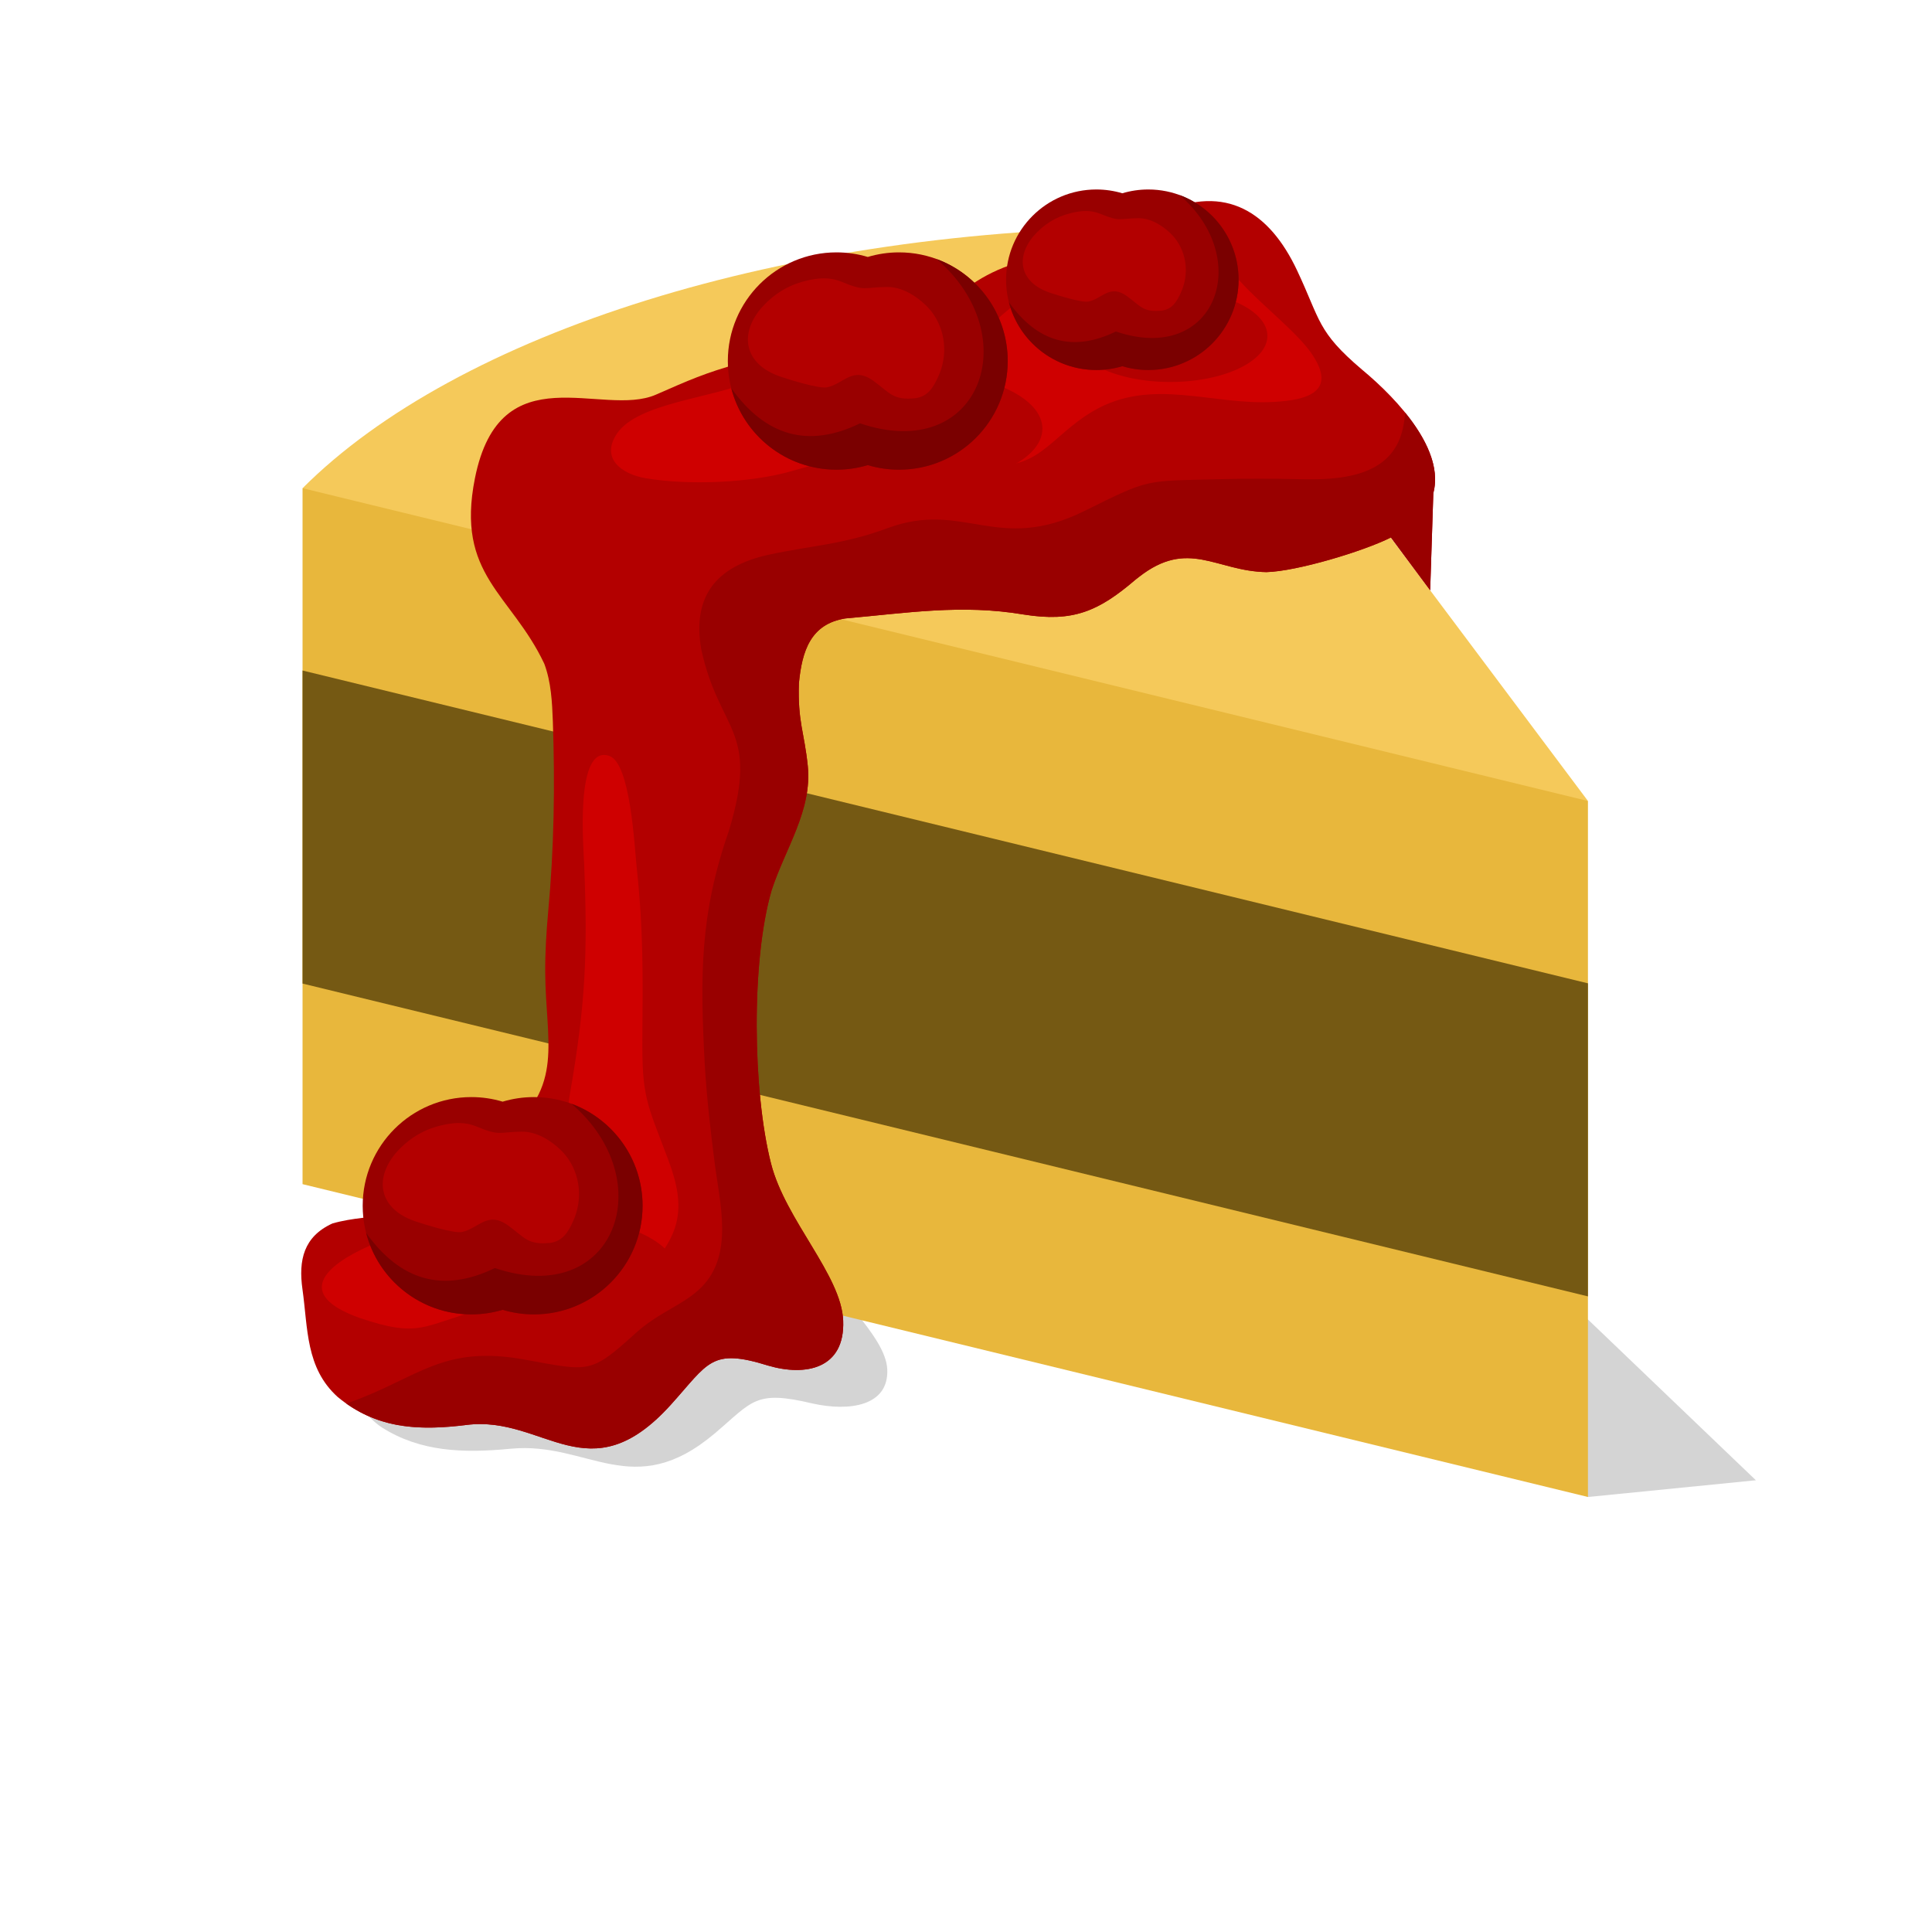<?xml version="1.0" encoding="UTF-8"?>
<svg version="1.1" viewBox="0 0 880 880" xmlns="http://www.w3.org/2000/svg">
<defs>
<clipPath id="a">
<path d="m0 660h660v-660h-660z"/>
</clipPath>
</defs>
<g transform="matrix(1.333 0 0 -1.333 0 880)">
<g clip-path="url(#a)">
<g transform="translate(480.4 440.54)">
<path d="m0 0c13.033-8.256 28.266-21.266 24.424-32.27l-1.08-25.358-13.42 13.787c-9.432-3.605-32.038-8.817-42.52-9.035-17.259 0.223-26.651 8.862-43.635-1.298l-1.096-0.654c-12.648-8.268-21.31-11.171-38.227-9.111-21.274 2.737-39.836 0.396-60.979-1.029-11.833-1.45-14.769-8.494-15.827-16.893-0.439-10.108 1.872-12.869 3.026-21.578 1.551-11.67-7.696-21.526-12.358-32.488-3.95-10.356-5.505-25.609-5.002-40.322l179.84 30.268 146.44-140.2-57.384-5.717-268.57 109.61c0.686-9.332 2.211-18.126 4.48-24.922 4.924-14.73 24.044-29.126 24.66-40.979 0.646-12.587-12.835-14.614-25.649-11.737-19.551 4.649-20.302 0.741-33.243-10.207-28.022-23.71-43.239-2.735-69.752-5.272-16.353-1.564-30.877-1.077-44.099 7.299-10.976 7.551-10.139 17.906-12.024 28.078-1.416 7.64 0.417 13.763 10.22 17.184 13.32 2.96 30.954 0.843 39.338 8.362 9.207 8.254 7.939 8.069 19.585 15.053 20.483 12.289 13.965 23.912 13.81 41.996-0.048 5.405 0.361 10.396 0.984 15.773 2.042 16.689 2.379 33.046 1.615 49.785-0.246 5.081-0.573 10.325-2.941 15.126-11.359 18.309-30.316 23.034-23.683 48.36 8.619 32.916 43.514 15.695 61.859 21.828 11.324 3.789 16.572 5.612 28.758 8.216 4.662 0.995 9.353 1.934 14.029 2.898 12.739 2.645 23.559 4.334 36.597 5.825 22.162 2.537 24.102 16.709 57.145 19.373 21.244 1.787 19.505 5.463 36.465 11.27 21.735 7.441 36.668 0.077 46.06-15.137 8.119-13.154 6.801-15.909 22.154-25.881" fill="#d4d4d4" fill-rule="evenodd"/>
</g>
<g transform="translate(542.6 386.47)">
<path d="m0 0v-237.82l-439.22 106.89v237.82l209.7 13.585z" fill="#e8b73c" fill-rule="evenodd"/>
</g>
<g transform="translate(103.39 493.35)">
<path d="m0 0c52.561 52.631 163.68 88.969 292.37 89.163l146.85-196.05z" fill="#f5c95a" fill-rule="evenodd"/>
</g>
<g transform="translate(542.6 324.16)">
<path d="m0 0v-106.97l-439.22 106.89v106.97z" fill="#755913" fill-rule="evenodd"/>
</g>
<g transform="translate(465.35 533.91)">
<path d="m0 0c13.03-10.809 28.264-27.845 24.422-42.253l-1.08-33.205-13.42 18.051c-9.43-4.719-32.038-11.544-42.521-11.831-17.256 0.292-26.648 11.607-43.634-1.698l-1.097-0.857c-12.648-10.828-21.307-14.629-38.227-11.93-21.271 3.583-39.836 0.516-60.982-1.348-11.827-1.899-14.768-11.123-15.823-22.121-0.442-13.235 1.871-16.852 3.028-28.255 1.546-15.282-7.699-28.188-12.361-42.541-7.044-24.185-6.47-68.756-0.193-93.348 4.922-19.289 24.044-38.14 24.654-53.662 0.652-16.481-12.832-19.135-25.646-15.366-19.55 6.084-20.299 0.971-33.243-13.367-28.023-31.049-43.239-3.582-69.751-6.902-16.354-2.051-30.878-1.412-44.099 9.554-10.976 9.892-10.14 23.449-12.025 36.77-1.416 10.006 0.417 18.019 10.221 22.504 13.32 3.873 30.952 1.1 39.337 10.946 9.205 10.809 7.94 10.566 19.583 19.713 20.486 16.091 13.965 31.312 13.81 54.989-0.043 7.078 0.363 13.615 0.989 20.657 2.037 21.853 2.374 43.271 1.615 65.191-0.248 6.653-0.575 13.52-2.944 19.808-11.358 23.974-30.313 30.162-23.683 63.325 8.619 43.103 43.512 20.552 61.857 28.584 11.327 4.96 16.574 7.346 28.76 10.758 4.662 1.304 9.354 2.532 14.03 3.793 12.738 3.465 23.558 5.676 36.596 7.63 22.159 3.32 24.1 21.879 57.148 25.366 21.24 2.341 19.505 7.155 36.465 14.758 21.733 9.744 36.666 0.101 46.058-19.821 8.119-17.226 6.801-20.832 22.156-33.892" fill="#b30000" fill-rule="evenodd"/>
</g>
<g transform="translate(480.15 519.18)">
<path d="m0 0c7.124-8.794 11.987-18.655 9.621-27.522l-1.08-33.206-13.42 18.052c-9.43-4.72-32.038-11.544-42.52-11.831-17.257 0.291-26.649 11.606-43.635-1.698l-1.097-0.858c-12.647-10.827-21.306-14.629-38.226-11.93-21.272 3.583-39.836 0.517-60.983-1.347-11.827-1.9-14.767-11.123-15.823-22.121-0.441-13.236 1.871-16.853 3.028-28.255 1.546-15.283-7.699-28.189-12.361-42.541-7.044-24.186-6.47-68.756-0.192-93.349 4.921-19.289 24.044-38.14 24.653-53.661 0.652-16.481-12.832-19.136-25.646-15.366-19.549 6.084-20.298 0.97-33.243-13.367-28.022-31.049-43.239-3.582-69.751-6.903-15.14-1.898-28.712-1.492-41.136 7.287 0.475 0.166 0.942 0.332 1.395 0.495 23.368 8.395 31.638 19.77 59.981 14.457 21.655-3.913 21.975-4.963 37.497 9.13 8.006 7.272 16.551 9.662 22.544 15.757 10.958 11.14 6.227 28.446 4.415 42.618-1.453 11.355-2.698 22.269-3.374 33.714-1.567 29.854-1.719 50.975 8.3 79.647 10.531 34.936-3.291 33.347-9.493 61.975-3.117 18.2 5.235 28.211 22.647 32.172 15.486 3.364 25.704 3.495 41.116 9.199 25.95 9.601 37.422-8.904 67.217 5.858 22.643 11.223 20.344 10.166 46.158 10.843 8.996 0.237 17.85 0.23 26.847 0.01 14.216-0.396 32.045 0.664 35.746 17.238 0.392 1.762 0.654 3.607 0.815 5.503" fill="#900" fill-rule="evenodd"/>
</g>
<g transform="translate(219.92 224.68)">
<path d="m0 0c-20.553-20.923-31.954-6.166-56.608-12.323-18.961-5.186-19.871-9.466-40.451-2.527-22.373 8.016-11.928 17.913 3.503 24.699 11.922 5.022 21.578 8.502 33.234 14.631 9.742 5.123 18.141 7.283 27.514 11.502 11.745 5.808 5.315 12.489 7.647 25.826 5.349 30.579 6.073 47.799 4.847 78.505-0.231 5.767-3.185 41.107 8.653 36.853 7.234-2.599 8.542-31.06 9.33-38.44 2.229-20.825 2.091-36.404 1.909-57.081-0.182-21.216 1.374-22.598 8.841-42.45 6.402-17.025 4.136-25.897-8.419-39.195m160.38 345.36c-20.976-7.501-27.407-6.552-43.736-23.032-9.197-9.277-16.913-11.397-29.852-11.3-16.607 0.342-27.086 5.267-42.972-2.346-2.224-1.068-4.443-2.137-6.673-3.197-12.879-6.065-39.172-7.427-46.335-18.277-5.552-8.416 1.733-13.75 9.86-15.129 14.581-2.47 35.647-1.647 49.773 2.396 28.514 8.147 35.487 9.738 64.674 2.416 19.96-3.104 23.315 9.218 38.537 18.142 19.936 11.686 40.507 1.896 61.678 3.116 11.07 0.587 22.103 3.308 12.786 16.704-4.959 7.13-16.898 16.406-23.884 24.079-15.398 16.919-24.079 13.487-43.856 6.428" fill="#cf0000" fill-rule="evenodd"/>
</g>
<g transform="translate(316.21 494.74)">
<path d="m0 0c22.023 0 39.983 8.513 39.983 18.952s-17.96 18.954-39.983 18.954c-22.024 0-39.983-8.515-39.983-18.954s17.959-18.952 39.983-18.952" fill="#b30000" fill-rule="evenodd"/>
</g>
<g transform="translate(399.86 529.64)">
<path d="m0 0c18.294 0 33.214 7.072 33.214 15.744s-14.92 15.744-33.214 15.744-33.217-7.072-33.217-15.744 14.923-15.744 33.217-15.744" fill="#b30000" fill-rule="evenodd"/>
</g>
<g transform="translate(374.62 595.42)">
<path d="m0 0c3.085 0 6.063-0.456 8.876-1.299 2.812 0.843 5.793 1.299 8.881 1.299 17.035 0 30.843-13.808 30.843-30.843 0-17.033-13.808-30.841-30.843-30.841-3.088 0-6.069 0.455-8.881 1.299-2.813-0.844-5.791-1.299-8.876-1.299-17.034 0-30.843 13.808-30.843 30.841 0 17.035 13.809 30.843 30.843 30.843" fill="#900" fill-rule="evenodd"/>
</g>
<g transform="translate(403.03 593.53)">
<path d="m0 0c11.785-4.337 20.192-15.663 20.192-28.953 0-17.033-13.807-30.841-30.842-30.841-3.088 0-6.069 0.456-8.881 1.299-2.813-0.843-5.791-1.299-8.876-1.299-14.377 0-26.455 9.834-29.875 23.142 9.643-13.509 21.743-17.183 36.558-9.986 34.193-11.571 47.175 24.922 21.724 46.638" fill="#7a0000" fill-rule="evenodd"/>
</g>
<g transform="translate(400.08 580.32)">
<path d="m0 0c-2.957 2.873-6.972 5.351-11.22 5.291-6.466-0.094-6.109-1.312-12.701 1.432-3.486 1.451-6.722 1.173-10.341 0.283-5.149-1.265-9.282-3.934-12.747-7.916-6.282-7.647-4.213-15.754 5.262-19.111l0.623-0.219c2.622-0.87 10.701-3.408 12.963-2.955 4.753 0.953 7.239 6.055 13.094 1.898 4.796-3.471 5.534-5.659 12.11-4.977 3.505 0.558 4.96 3.03 6.365 6.088 2.819 6.127 2.16 13.318-2.034 18.664-0.443 0.554-0.882 1.01-1.374 1.522" fill="#b30000" fill-rule="evenodd"/>
</g>
<g transform="translate(285.83 573.93)">
<path d="m0 0c3.717 0 7.304-0.549 10.688-1.565 3.388 1.016 6.973 1.565 10.689 1.565 20.507 0 37.128-16.623 37.128-37.128s-16.621-37.126-37.128-37.126c-3.716 0-7.301 0.547-10.689 1.564-3.384-1.017-6.971-1.564-10.688-1.564-20.505 0-37.128 16.621-37.128 37.126s16.623 37.128 37.128 37.128" fill="#900" fill-rule="evenodd"/>
</g>
<g transform="translate(320.03 571.65)">
<path d="m0 0c14.185-5.221 24.304-18.855 24.304-34.853 0-20.505-16.621-37.126-37.128-37.126-3.716 0-7.301 0.547-10.689 1.563-3.384-1.016-6.971-1.563-10.688-1.563-17.305 0-31.842 11.837-35.959 27.856v1e-3c11.604-16.262 26.172-20.685 44.009-12.021 41.159-13.929 56.788 30.002 26.151 56.143" fill="#7a0000" fill-rule="evenodd"/>
</g>
<g transform="translate(316.48 555.74)">
<path d="m0 0c-3.562 3.458-8.392 6.441-13.506 6.368-7.785-0.111-7.354-1.579-15.289 1.723-4.2 1.749-8.09 1.414-12.447 0.342-6.2-1.524-11.172-4.736-15.348-9.529-7.56-9.205-5.069-18.965 6.336-23.005l0.748-0.264c3.16-1.047 12.886-4.103 15.605-3.557 5.723 1.147 8.714 7.289 15.764 2.284 5.775-4.18 6.662-6.812 14.581-5.991 4.216 0.671 5.967 3.648 7.659 7.328 3.393 7.377 2.599 16.033-2.446 22.469-0.54 0.668-1.063 1.216-1.657 1.832" fill="#b30000" fill-rule="evenodd"/>
</g>
<g transform="translate(191.44 206.11)">
<path d="m0 0c22.02 0 39.982 8.513 39.982 18.953s-17.962 18.954-39.982 18.954c-22.023 0-39.983-8.514-39.983-18.954s17.96-18.953 39.983-18.953" fill="#b30000" fill-rule="evenodd"/>
</g>
<g transform="translate(161.06 285.29)">
<path d="m0 0c3.716 0 7.304-0.548 10.689-1.564 3.386 1.016 6.974 1.564 10.69 1.564 20.505 0 37.128-16.621 37.128-37.126 0-20.507-16.623-37.13-37.128-37.13-3.716 0-7.304 0.551-10.69 1.567-3.385-1.016-6.973-1.567-10.689-1.567-20.503 0-37.126 16.623-37.126 37.13 0 20.505 16.623 37.126 37.126 37.126" fill="#900" fill-rule="evenodd"/>
</g>
<g transform="translate(195.26 283.02)">
<path d="m0 0c14.186-5.222 24.304-18.855 24.304-34.852 0-20.506-16.623-37.13-37.128-37.13-3.716 0-7.304 0.551-10.691 1.567-3.384-1.016-6.972-1.567-10.688-1.567-17.304 0-31.843 11.841-35.958 27.86 11.605-16.262 26.171-20.684 44.008-12.021 41.162-13.929 56.788 30.002 26.153 56.143" fill="#7a0000" fill-rule="evenodd"/>
</g>
<g transform="translate(191.7 267.11)">
<path d="m0 0c-3.561 3.458-8.395 6.441-13.506 6.369-7.784-0.112-7.354-1.58-15.291 1.724-4.197 1.748-8.09 1.412-12.447 0.342-6.196-1.524-11.173-4.737-15.346-9.531-7.561-9.205-5.07-18.964 6.335-23.003l0.748-0.266c3.159-1.047 12.887-4.103 15.604-3.557 5.726 1.149 8.714 7.29 15.764 2.284 5.778-4.179 6.662-6.81 14.581-5.989 4.216 0.671 5.967 3.648 7.66 7.327 3.392 7.377 2.6 16.034-2.447 22.469-0.537 0.667-1.061 1.215-1.655 1.831" fill="#b30000" fill-rule="evenodd"/>
</g>
</g>
</g>
</svg>
